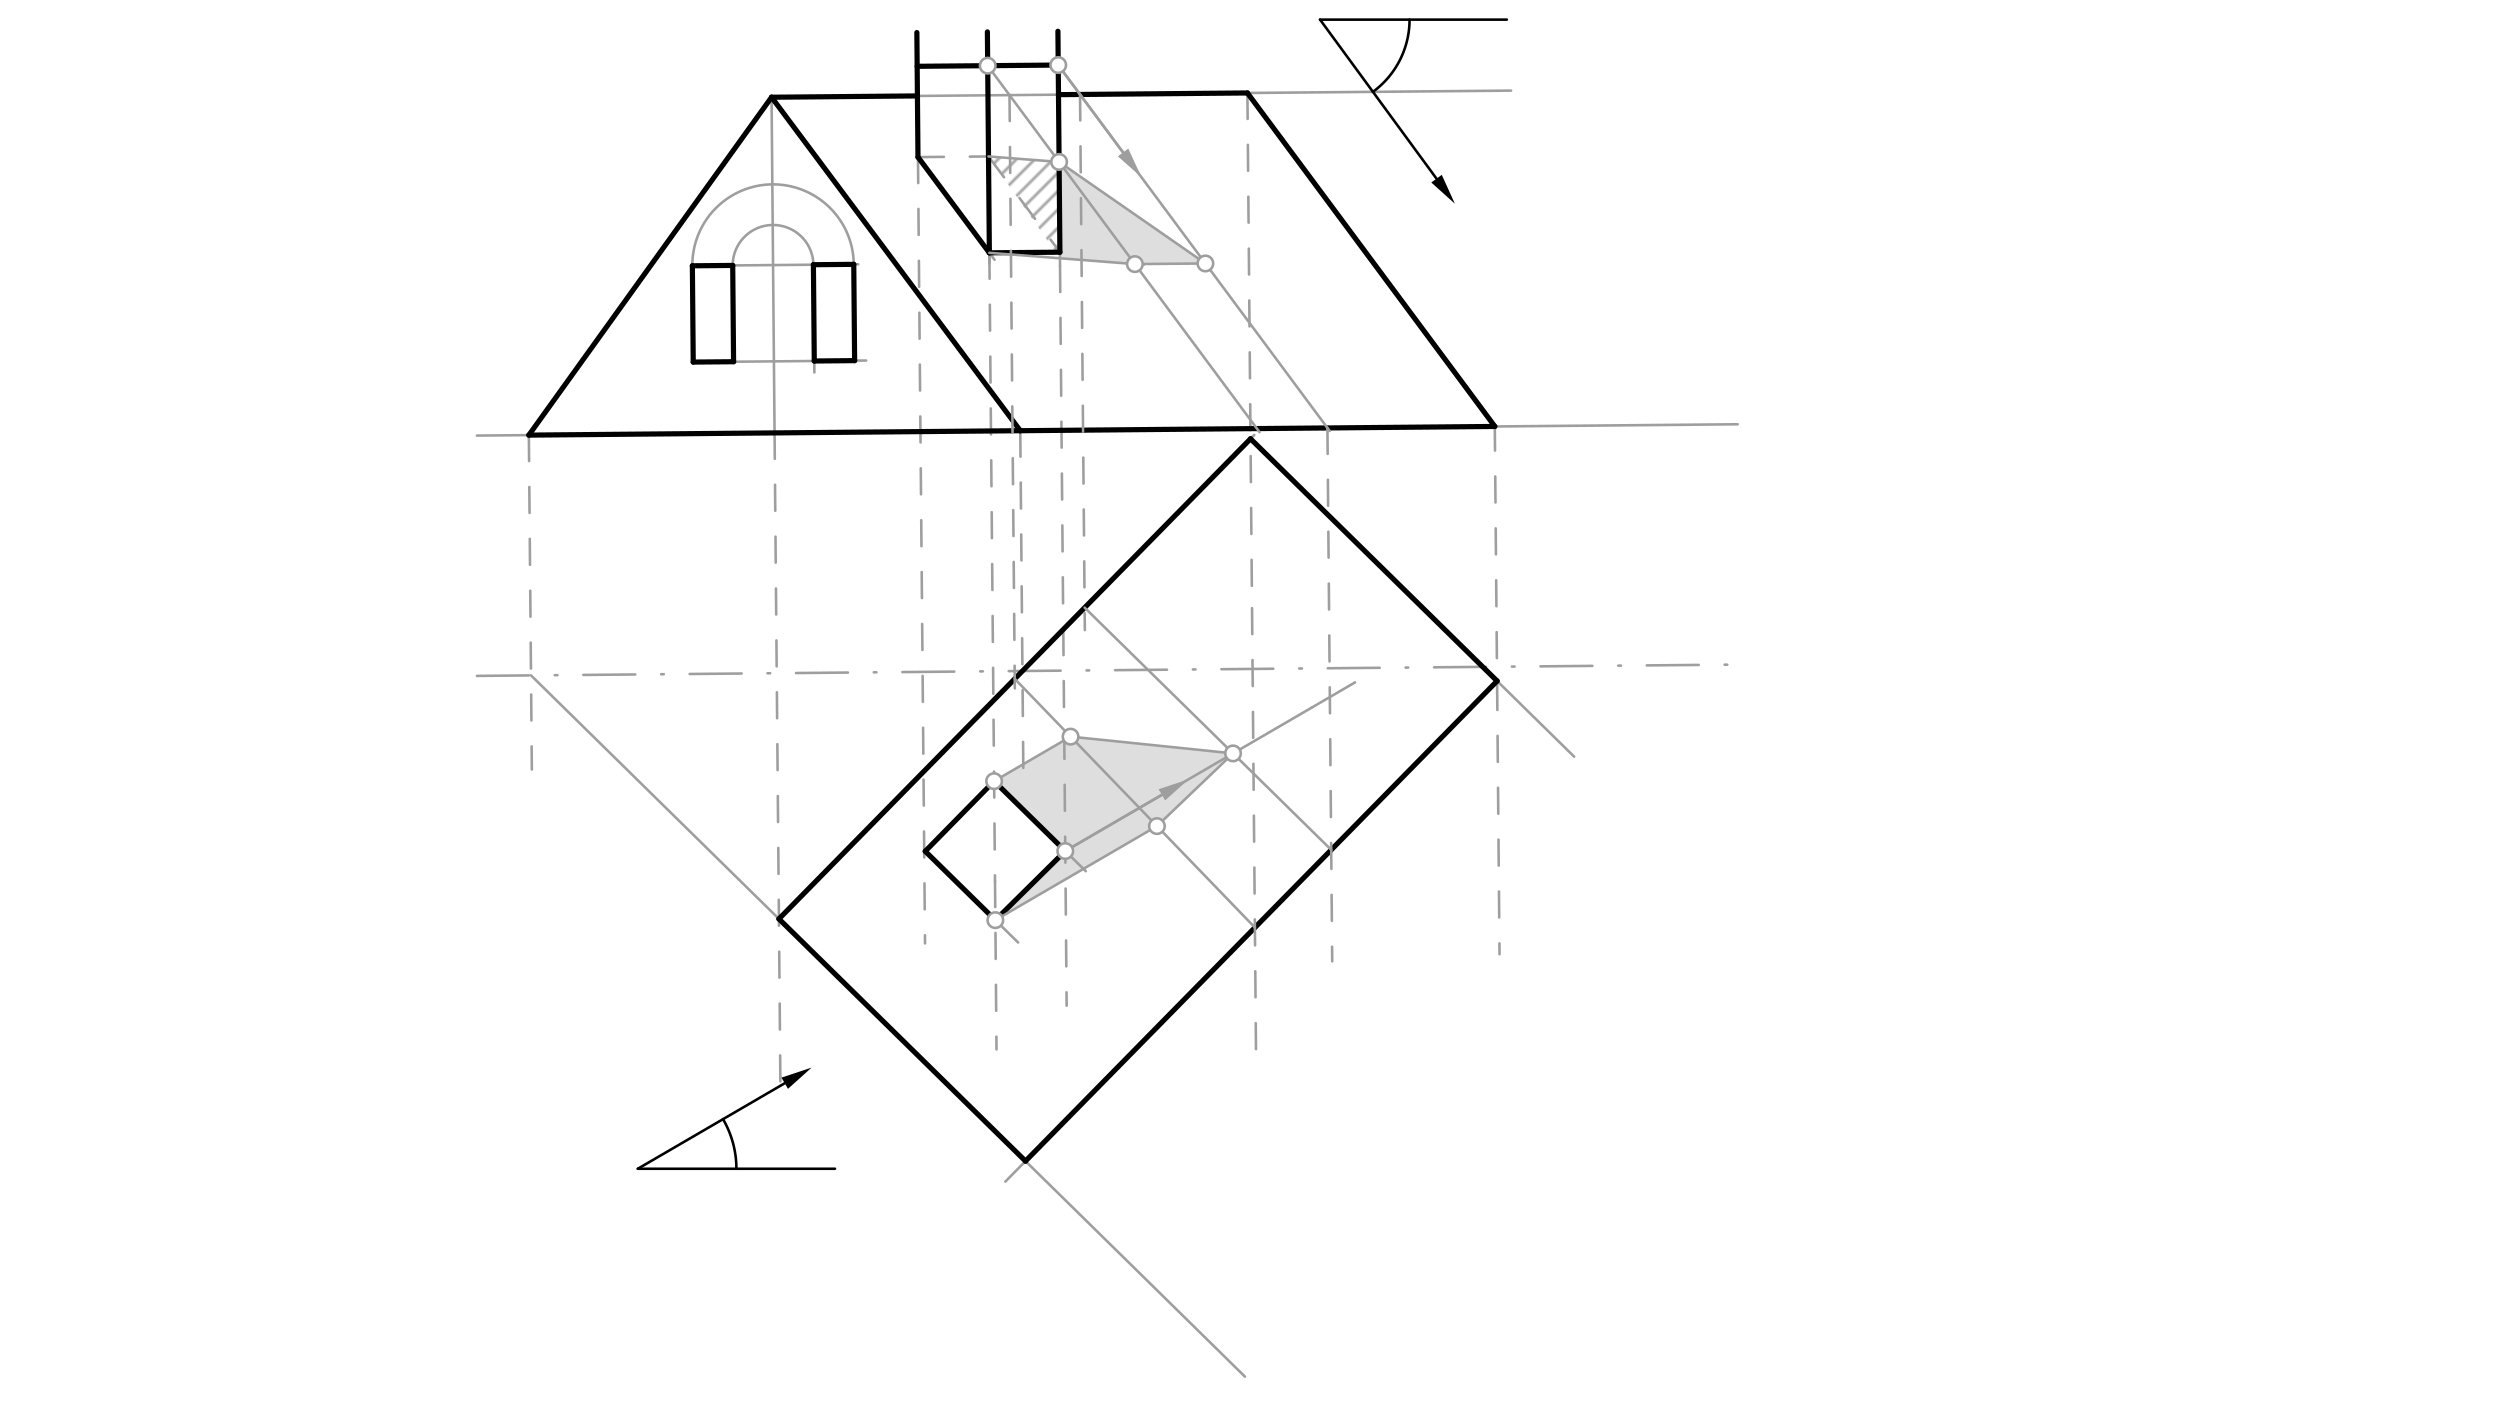 <svg xmlns="http://www.w3.org/2000/svg" class="svg--816" height="100%" preserveAspectRatio="xMidYMid meet" viewBox="0 0 963.78 541.417" width="100%"><defs><marker id="marker-arrow" markerHeight="16" markerUnits="userSpaceOnUse" markerWidth="24" orient="auto-start-reverse" refX="24" refY="4" viewBox="0 0 24 8"><path d="M 0 0 L 24 4 L 0 8 z" stroke="inherit"></path></marker></defs><g class="aux-layer--949"><g class="element--733"><defs><pattern height="5" id="fill_112_g7sg87__pattern-stripes" patternTransform="rotate(-45)" patternUnits="userSpaceOnUse" width="5"><rect fill="#9E9E9E" height="1" transform="translate(0,0)" width="5"></rect></pattern></defs><g fill="url(#fill_112_g7sg87__pattern-stripes)"><path d="M 381.081 60.319 L 408.293 62.427 L 408.626 99.573 L 381.081 60.319 Z" stroke="none"></path></g></g></g><g class="main-layer--75a"><g class="element--733"><g fill="#BDBDBD" opacity="0.5"><path d="M 408.293 62.427 L 464.699 101.568 L 437.509 101.811 L 408.626 99.573 L 408.293 62.427 Z" stroke="none"></path></g></g><g class="element--733"><g fill="#BDBDBD" opacity="0.5"><path d="M 408.626 99.573 L 381.414 97.465 L 408.626 99.573 Z" stroke="none"></path></g></g><g class="element--733"><g fill="#BDBDBD" opacity="0.5"><path d="M 383.241 301.142 L 412.718 283.984 L 475.345 290.446 L 410.676 328.089 L 383.241 301.142 Z" stroke="none"></path></g></g><g class="element--733"><g fill="#BDBDBD" opacity="0.5"><path d="M 410.676 328.089 L 475.345 290.446 L 446.013 318.467 L 383.722 354.725 L 410.676 328.089 Z" stroke="none"></path></g></g><g class="element--733"><line stroke="#9E9E9E" stroke-dasharray="none" stroke-linecap="round" stroke-width="1" x1="223.891" x2="669.891" y1="167.562" y2="163.562"></line></g><g class="element--733"><line stroke="#9E9E9E" stroke-dasharray="none" stroke-linecap="round" stroke-width="1" x1="297.445" x2="298.605" y1="37.483" y2="166.892"></line></g><g class="element--733"><line stroke="#9E9E9E" stroke-dasharray="none" stroke-linecap="round" stroke-width="1" x1="297.445" x2="582.535" y1="37.483" y2="34.926"></line></g><g class="element--733"><line stroke="#9E9E9E" stroke-dasharray="none" stroke-linecap="round" stroke-width="1" x1="223.891" x2="183.867" y1="167.563" y2="167.921"></line></g><g class="element--733"><line stroke="#9E9E9E" stroke-dasharray="none" stroke-linecap="round" stroke-width="1" x1="297.445" x2="203.879" y1="37.483" y2="167.742"></line></g><g class="element--733"><line stroke="#9E9E9E" stroke-dasharray="none" stroke-linecap="round" stroke-width="1" x1="297.445" x2="393.332" y1="37.483" y2="166.043"></line></g><g class="element--733"><line stroke="#9E9E9E" stroke-dasharray="none" stroke-linecap="round" stroke-width="1" x1="480.847" x2="576.258" y1="35.776" y2="163.697"></line></g><g class="element--733"><line stroke="#9E9E9E" stroke-dasharray="none" stroke-linecap="round" stroke-width="1" x1="298.025" x2="266.917" y1="102.188" y2="102.467"></line></g><g class="element--733"><line stroke="#9E9E9E" stroke-dasharray="none" stroke-linecap="round" stroke-width="1" x1="298.025" x2="330.849" y1="102.188" y2="101.893"></line></g><g class="element--733"><path d="M 266.917 102.467 A 31.109 31.109 0 0 1 329.133 101.909" fill="none" stroke="#9E9E9E" stroke-dasharray="none" stroke-linecap="round" stroke-width="1"></path></g><g class="element--733"><path d="M 282.471 102.327 A 15.555 15.555 0 0 1 313.579 102.048" fill="none" stroke="#9E9E9E" stroke-dasharray="none" stroke-linecap="round" stroke-width="1"></path></g><g class="element--733"><line stroke="#9E9E9E" stroke-dasharray="none" stroke-linecap="round" stroke-width="1" x1="266.917" x2="267.25" y1="102.467" y2="139.586"></line></g><g class="element--733"><line stroke="#9E9E9E" stroke-dasharray="none" stroke-linecap="round" stroke-width="1" x1="267.25" x2="333.894" y1="139.586" y2="138.988"></line></g><g class="element--733"><line stroke="#9E9E9E" stroke-dasharray="none" stroke-linecap="round" stroke-width="1" x1="329.133" x2="329.466" y1="101.909" y2="139.028"></line></g><g class="element--733"><line stroke="#9E9E9E" stroke-dasharray="none" stroke-linecap="round" stroke-width="1" x1="282.471" x2="282.804" y1="102.327" y2="139.447"></line></g><g class="element--733"><line stroke="#9E9E9E" stroke-dasharray="none" stroke-linecap="round" stroke-width="1" x1="313.579" x2="313.951" y1="102.048" y2="143.562"></line></g><g class="element--733"><line stroke="#9E9E9E" stroke-dasharray="none" stroke-linecap="round" stroke-width="1" x1="353.891" x2="353.46" y1="60.562" y2="12.548"></line></g><g class="element--733"><line stroke="#9E9E9E" stroke-dasharray="none" stroke-linecap="round" stroke-width="1" x1="407.841" x2="408.653" y1="12.061" y2="102.565"></line></g><g class="element--733"><line stroke="#9E9E9E" stroke-dasharray="none" stroke-linecap="round" stroke-width="1" x1="380.651" x2="381.451" y1="12.305" y2="101.593"></line></g><g class="element--733"><line stroke="#9E9E9E" stroke-dasharray="none" stroke-linecap="round" stroke-width="1" x1="353.891" x2="383.406" y1="60.562" y2="100.135"></line></g><g class="element--733"><line stroke="#9E9E9E" stroke-dasharray="none" stroke-linecap="round" stroke-width="1" x1="381.414" x2="408.605" y1="97.465" y2="97.221"></line></g><g class="element--733"><line stroke="#9E9E9E" stroke-dasharray="10" stroke-linecap="round" stroke-width="1" x1="353.891" x2="381.081" y1="60.562" y2="60.319"></line></g><g class="element--733"><line stroke="#9E9E9E" stroke-dasharray="10" stroke-linecap="round" stroke-width="1" x1="381.081" x2="408.605" y1="60.319" y2="97.221"></line></g><g class="element--733"><line stroke="#9E9E9E" stroke-dasharray="10" stroke-linecap="round" stroke-width="1" x1="203.879" x2="205.035" y1="167.742" y2="296.651"></line></g><g class="element--733"><line stroke="#9E9E9E" stroke-dasharray="10" stroke-linecap="round" stroke-width="1" x1="393.332" x2="394.521" y1="166.043" y2="298.647"></line></g><g class="element--733"><line stroke="#9E9E9E" stroke-dasharray="10" stroke-linecap="round" stroke-width="1" x1="576.258" x2="578.089" y1="163.697" y2="367.857"></line></g><g class="element--733"><line stroke="#9E9E9E" stroke-dasharray="10" stroke-linecap="round" stroke-width="1" x1="298.605" x2="300.89" y1="166.892" y2="421.67"></line></g><g class="element--733"><line stroke="#9E9E9E" stroke-dasharray="20, 10, 1, 10" stroke-linecap="round" stroke-width="1" x1="183.891" x2="674.797" y1="260.562" y2="256.16"></line></g><g class="element--733"><line stroke="#9E9E9E" stroke-dasharray="none" stroke-linecap="round" stroke-width="1" x1="204.71" x2="308.81" y1="260.376" y2="362.626"></line></g><g class="element--733"><line stroke="#9E9E9E" stroke-dasharray="none" stroke-linecap="round" stroke-width="1" x1="300.286" x2="394.162" y1="354.253" y2="258.677"></line></g><g class="element--733"><line stroke="#9E9E9E" stroke-dasharray="none" stroke-linecap="round" stroke-width="1" x1="300.286" x2="479.937" y1="354.253" y2="530.71"></line></g><g class="element--733"><line stroke="#9E9E9E" stroke-dasharray="10" stroke-linecap="round" stroke-width="1" x1="480.893" x2="482.674" y1="35.838" y2="234.457"></line></g><g class="element--733"><line stroke="#9E9E9E" stroke-dasharray="none" stroke-linecap="round" stroke-width="1" x1="394.162" x2="483.541" y1="258.677" y2="167.681"></line></g><g class="element--733"><line stroke="#9E9E9E" stroke-dasharray="none" stroke-linecap="round" stroke-width="1" x1="482.089" x2="606.855" y1="169.159" y2="291.707"></line></g><g class="element--733"><line stroke="#9E9E9E" stroke-dasharray="none" stroke-linecap="round" stroke-width="1" x1="577.144" x2="387.578" y1="262.524" y2="455.522"></line></g><g class="element--733"><line stroke="#9E9E9E" stroke-dasharray="10" stroke-linecap="round" stroke-width="1" x1="353.891" x2="356.609" y1="60.562" y2="363.682"></line></g><g class="element--733"><line stroke="#9E9E9E" stroke-dasharray="10" stroke-linecap="round" stroke-width="1" x1="381.414" x2="383.587" y1="97.465" y2="339.664"></line></g><g class="element--733"><line stroke="#9E9E9E" stroke-dasharray="10" stroke-linecap="round" stroke-width="1" x1="408.653" x2="411.21" y1="102.565" y2="387.712"></line></g><g class="element--733"><line stroke="#9E9E9E" stroke-dasharray="none" stroke-linecap="round" stroke-width="1" x1="356.69" x2="383.297" y1="328.174" y2="301.086"></line></g><g class="element--733"><line stroke="#9E9E9E" stroke-dasharray="none" stroke-linecap="round" stroke-width="1" x1="383.241" x2="418.584" y1="301.142" y2="335.857"></line></g><g class="element--733"><line stroke="#9E9E9E" stroke-dasharray="10" stroke-linecap="round" stroke-width="1" x1="383.587" x2="384.169" y1="339.664" y2="404.551"></line></g><g class="element--733"><line stroke="#9E9E9E" stroke-dasharray="none" stroke-linecap="round" stroke-width="1" x1="356.69" x2="392.491" y1="328.174" y2="363.339"></line></g><g class="element--733"><line stroke="#9E9E9E" stroke-dasharray="none" stroke-linecap="round" stroke-width="1" x1="383.722" x2="410.273" y1="354.725" y2="327.694"></line></g><g class="element--733"><line stroke="#000000" stroke-dasharray="none" stroke-linecap="round" stroke-width="1" x1="508.891" x2="580.891" y1="7.562" y2="7.562"></line></g><g class="element--733"><line stroke="#000000" stroke-dasharray="none" stroke-linecap="round" stroke-width="1" x1="553.8" x2="508.891" y1="68.881" y2="7.563"></line><path d="M560.891,78.562 l12,2.5 l0,-5 z" fill="#000000" stroke="#000000" stroke-width="0" transform="rotate(233.781, 560.891, 78.562)"></path></g><g class="element--733"><path d="M 529.281 35.404 A 34.51 34.51 0 0 0 543.4 7.563" fill="none" stroke="#000000" stroke-dasharray="none" stroke-linecap="round" stroke-width="1"></path></g><g class="element--733"><line stroke="#000000" stroke-dasharray="none" stroke-linecap="round" stroke-width="1" x1="245.891" x2="321.891" y1="450.562" y2="450.562"></line></g><g class="element--733"><line stroke="#000000" stroke-dasharray="none" stroke-linecap="round" stroke-width="1" x1="302.52" x2="245.891" y1="417.599" y2="450.562"></line><path d="M312.891,411.562 l12,2.5 l0,-5 z" fill="#000000" stroke="#000000" stroke-width="0" transform="rotate(149.797, 312.891, 411.562)"></path></g><g class="element--733"><path d="M 283.891 450.562 A 38 38 0 0 0 278.732 431.446" fill="none" stroke="#000000" stroke-dasharray="none" stroke-linecap="round" stroke-width="1"></path></g><g class="element--733"><line stroke="#000000" stroke-dasharray="none" stroke-linecap="round" stroke-width="2" x1="203.879" x2="297.445" y1="167.742" y2="37.483"></line></g><g class="element--733"><line stroke="#000000" stroke-dasharray="none" stroke-linecap="round" stroke-width="2" x1="297.445" x2="393.332" y1="37.483" y2="166.043"></line></g><g class="element--733"><line stroke="#000000" stroke-dasharray="none" stroke-linecap="round" stroke-width="2" x1="203.879" x2="393.332" y1="167.742" y2="166.043"></line></g><g class="element--733"><line stroke="#000000" stroke-dasharray="none" stroke-linecap="round" stroke-width="2" x1="297.445" x2="353.679" y1="37.483" y2="36.979"></line></g><g class="element--733"><line stroke="#000000" stroke-dasharray="none" stroke-linecap="round" stroke-width="2" x1="408.06" x2="480.893" y1="36.491" y2="35.838"></line></g><g class="element--733"><line stroke="#000000" stroke-dasharray="none" stroke-linecap="round" stroke-width="2" x1="480.893" x2="576.264" y1="35.838" y2="164.402"></line></g><g class="element--733"><line stroke="#000000" stroke-dasharray="none" stroke-linecap="round" stroke-width="2" x1="393.332" x2="576.264" y1="166.043" y2="164.402"></line></g><g class="element--733"><line stroke="#000000" stroke-dasharray="none" stroke-linecap="round" stroke-width="2" x1="353.891" x2="353.46" y1="60.562" y2="12.548"></line></g><g class="element--733"><line stroke="#000000" stroke-dasharray="none" stroke-linecap="round" stroke-width="2" x1="407.841" x2="408.605" y1="12.061" y2="97.221"></line></g><g class="element--733"><line stroke="#000000" stroke-dasharray="none" stroke-linecap="round" stroke-width="2" x1="381.414" x2="408.605" y1="97.465" y2="97.221"></line></g><g class="element--733"><line stroke="#000000" stroke-dasharray="none" stroke-linecap="round" stroke-width="2" x1="381.414" x2="353.891" y1="97.465" y2="60.562"></line></g><g class="element--733"><line stroke="#000000" stroke-dasharray="none" stroke-linecap="round" stroke-width="2" x1="380.651" x2="381.414" y1="12.305" y2="97.465"></line></g><g class="element--733"><line stroke="#000000" stroke-dasharray="none" stroke-linecap="round" stroke-width="2" x1="266.917" x2="282.471" y1="102.467" y2="102.327"></line></g><g class="element--733"><line stroke="#000000" stroke-dasharray="none" stroke-linecap="round" stroke-width="2" x1="282.471" x2="282.804" y1="102.327" y2="139.447"></line></g><g class="element--733"><line stroke="#000000" stroke-dasharray="none" stroke-linecap="round" stroke-width="2" x1="266.917" x2="267.25" y1="102.467" y2="139.586"></line></g><g class="element--733"><line stroke="#000000" stroke-dasharray="none" stroke-linecap="round" stroke-width="2" x1="282.804" x2="267.25" y1="139.447" y2="139.586"></line></g><g class="element--733"><line stroke="#000000" stroke-dasharray="none" stroke-linecap="round" stroke-width="2" x1="313.579" x2="329.133" y1="102.048" y2="101.908"></line></g><g class="element--733"><line stroke="#000000" stroke-dasharray="none" stroke-linecap="round" stroke-width="2" x1="313.579" x2="313.912" y1="102.048" y2="139.168"></line></g><g class="element--733"><line stroke="#000000" stroke-dasharray="none" stroke-linecap="round" stroke-width="2" x1="329.133" x2="329.466" y1="101.908" y2="139.028"></line></g><g class="element--733"><line stroke="#000000" stroke-dasharray="none" stroke-linecap="round" stroke-width="2" x1="313.912" x2="329.466" y1="139.168" y2="139.027"></line></g><g class="element--733"><line stroke="#000000" stroke-dasharray="none" stroke-linecap="round" stroke-width="2" x1="482.089" x2="300.286" y1="169.159" y2="354.253"></line></g><g class="element--733"><line stroke="#000000" stroke-dasharray="none" stroke-linecap="round" stroke-width="2" x1="300.286" x2="395.341" y1="354.253" y2="447.618"></line></g><g class="element--733"><line stroke="#000000" stroke-dasharray="none" stroke-linecap="round" stroke-width="2" x1="395.341" x2="577.144" y1="447.618" y2="262.524"></line></g><g class="element--733"><line stroke="#000000" stroke-dasharray="none" stroke-linecap="round" stroke-width="2" x1="577.144" x2="482.089" y1="262.524" y2="169.159"></line></g><g class="element--733"><line stroke="#000000" stroke-dasharray="none" stroke-linecap="round" stroke-width="2" x1="356.69" x2="383.241" y1="328.174" y2="301.142"></line></g><g class="element--733"><line stroke="#000000" stroke-dasharray="none" stroke-linecap="round" stroke-width="2" x1="383.241" x2="410.676" y1="301.142" y2="328.089"></line></g><g class="element--733"><line stroke="#000000" stroke-dasharray="none" stroke-linecap="round" stroke-width="2" x1="356.69" x2="383.722" y1="328.174" y2="354.725"></line></g><g class="element--733"><line stroke="#000000" stroke-dasharray="none" stroke-linecap="round" stroke-width="2" x1="383.722" x2="410.676" y1="354.725" y2="328.089"></line></g><g class="element--733"><line stroke="#000000" stroke-dasharray="none" stroke-linecap="round" stroke-width="2" x1="353.577" x2="407.958" y1="25.565" y2="25.078"></line></g><g class="element--733"><line stroke="#9E9E9E" stroke-dasharray="none" stroke-linecap="round" stroke-width="1" x1="407.958" x2="512.593" y1="25.078" y2="166.13"></line></g><g class="element--733"><line stroke="#9E9E9E" stroke-dasharray="none" stroke-linecap="round" stroke-width="1" x1="380.767" x2="485.559" y1="25.321" y2="166.585"></line></g><g class="element--733"><line stroke="#9E9E9E" stroke-dasharray="none" stroke-linecap="round" stroke-width="1" x1="381.081" x2="408.293" y1="60.319" y2="62.427"></line></g><g class="element--733"><line stroke="#9E9E9E" stroke-dasharray="none" stroke-linecap="round" stroke-width="1" x1="381.414" x2="440.936" y1="97.465" y2="102.077"></line></g><g class="element--733"><line stroke="#9E9E9E" stroke-dasharray="none" stroke-linecap="round" stroke-width="1" x1="437.509" x2="466.129" y1="101.811" y2="101.555"></line></g><g class="element--733"><line stroke="#9E9E9E" stroke-dasharray="none" stroke-linecap="round" stroke-width="1" x1="408.293" x2="464.699" y1="62.427" y2="101.568"></line></g><g class="element--733"><line stroke="#9E9E9E" stroke-dasharray="none" stroke-linecap="round" stroke-width="1" x1="410.676" x2="505.88" y1="328.089" y2="272.672"></line></g><g class="element--733"><line stroke="#9E9E9E" stroke-dasharray="10" stroke-linecap="round" stroke-width="1" x1="511.74" x2="513.585" y1="164.981" y2="370.601"></line></g><g class="element--733"><line stroke="#9E9E9E" stroke-dasharray="none" stroke-linecap="round" stroke-width="1" x1="505.88" x2="522.368" y1="272.672" y2="263.074"></line></g><g class="element--733"><line stroke="#9E9E9E" stroke-dasharray="none" stroke-linecap="round" stroke-width="1" x1="410.676" x2="447.907" y1="328.089" y2="306.417"></line><path d="M458.278,300.38 l12,2.5 l0,-5 z" fill="#9E9E9E" stroke="#9E9E9E" stroke-width="0" transform="rotate(149.797, 458.278, 300.38)"></path></g><g class="element--733"><line stroke="#9E9E9E" stroke-dasharray="none" stroke-linecap="round" stroke-width="1" x1="407.958" x2="432.951" y1="25.078" y2="58.769"></line><path d="M440.1,68.407 l12,2.5 l0,-5 z" fill="#9E9E9E" stroke="#9E9E9E" stroke-width="0" transform="rotate(233.431, 440.1, 68.407)"></path></g><g class="element--733"><line stroke="#9E9E9E" stroke-dasharray="10" stroke-linecap="round" stroke-width="1" x1="416.369" x2="418.221" y1="36.416" y2="242.882"></line></g><g class="element--733"><line stroke="#9E9E9E" stroke-dasharray="none" stroke-linecap="round" stroke-width="1" x1="383.241" x2="414.089" y1="301.142" y2="283.186"></line></g><g class="element--733"><line stroke="#9E9E9E" stroke-dasharray="10" stroke-linecap="round" stroke-width="1" x1="482.674" x2="484.22" y1="234.457" y2="406.775"></line></g><g class="element--733"><line stroke="#9E9E9E" stroke-dasharray="10" stroke-linecap="round" stroke-width="1" x1="389.179" x2="391.23" y1="36.66" y2="265.38"></line></g><g class="element--733"><line stroke="#9E9E9E" stroke-dasharray="none" stroke-linecap="round" stroke-width="1" x1="391.197" x2="483.779" y1="261.696" y2="357.58"></line></g><g class="element--733"><line stroke="#9E9E9E" stroke-dasharray="none" stroke-linecap="round" stroke-width="1" x1="383.722" x2="446.338" y1="354.725" y2="318.277"></line></g><g class="element--733"><line stroke="#9E9E9E" stroke-dasharray="none" stroke-linecap="round" stroke-width="1" x1="418.144" x2="513.199" y1="234.261" y2="327.627"></line></g><g class="element--733"><line stroke="#9E9E9E" stroke-dasharray="none" stroke-linecap="round" stroke-width="1" x1="446.013" x2="475.345" y1="318.467" y2="290.446"></line></g><g class="element--733"><line stroke="#9E9E9E" stroke-dasharray="none" stroke-linecap="round" stroke-width="1" x1="412.718" x2="475.345" y1="283.984" y2="290.446"></line></g><g class="element--733"><circle cx="407.958" cy="25.078" r="3" stroke="#9E9E9E" stroke-width="1" fill="#ffffff"></circle>}</g><g class="element--733"><circle cx="380.767" cy="25.321" r="3" stroke="#9E9E9E" stroke-width="1" fill="#ffffff"></circle>}</g><g class="element--733"><circle cx="408.293" cy="62.427" r="3" stroke="#9E9E9E" stroke-width="1" fill="#ffffff"></circle>}</g><g class="element--733"><circle cx="437.509" cy="101.811" r="3" stroke="#9E9E9E" stroke-width="1" fill="#ffffff"></circle>}</g><g class="element--733"><circle cx="464.699" cy="101.568" r="3" stroke="#9E9E9E" stroke-width="1" fill="#ffffff"></circle>}</g><g class="element--733"><circle cx="410.676" cy="328.089" r="3" stroke="#9E9E9E" stroke-width="1" fill="#ffffff"></circle>}</g><g class="element--733"><circle cx="383.241" cy="301.142" r="3" stroke="#9E9E9E" stroke-width="1" fill="#ffffff"></circle>}</g><g class="element--733"><circle cx="383.722" cy="354.725" r="3" stroke="#9E9E9E" stroke-width="1" fill="#ffffff"></circle>}</g><g class="element--733"><circle cx="446.013" cy="318.467" r="3" stroke="#9E9E9E" stroke-width="1" fill="#ffffff"></circle>}</g><g class="element--733"><circle cx="475.345" cy="290.446" r="3" stroke="#9E9E9E" stroke-width="1" fill="#ffffff"></circle>}</g><g class="element--733"><circle cx="412.718" cy="283.984" r="3" stroke="#9E9E9E" stroke-width="1" fill="#ffffff"></circle>}</g></g><g class="snaps-layer--ac6"></g><g class="temp-layer--52d"></g></svg>